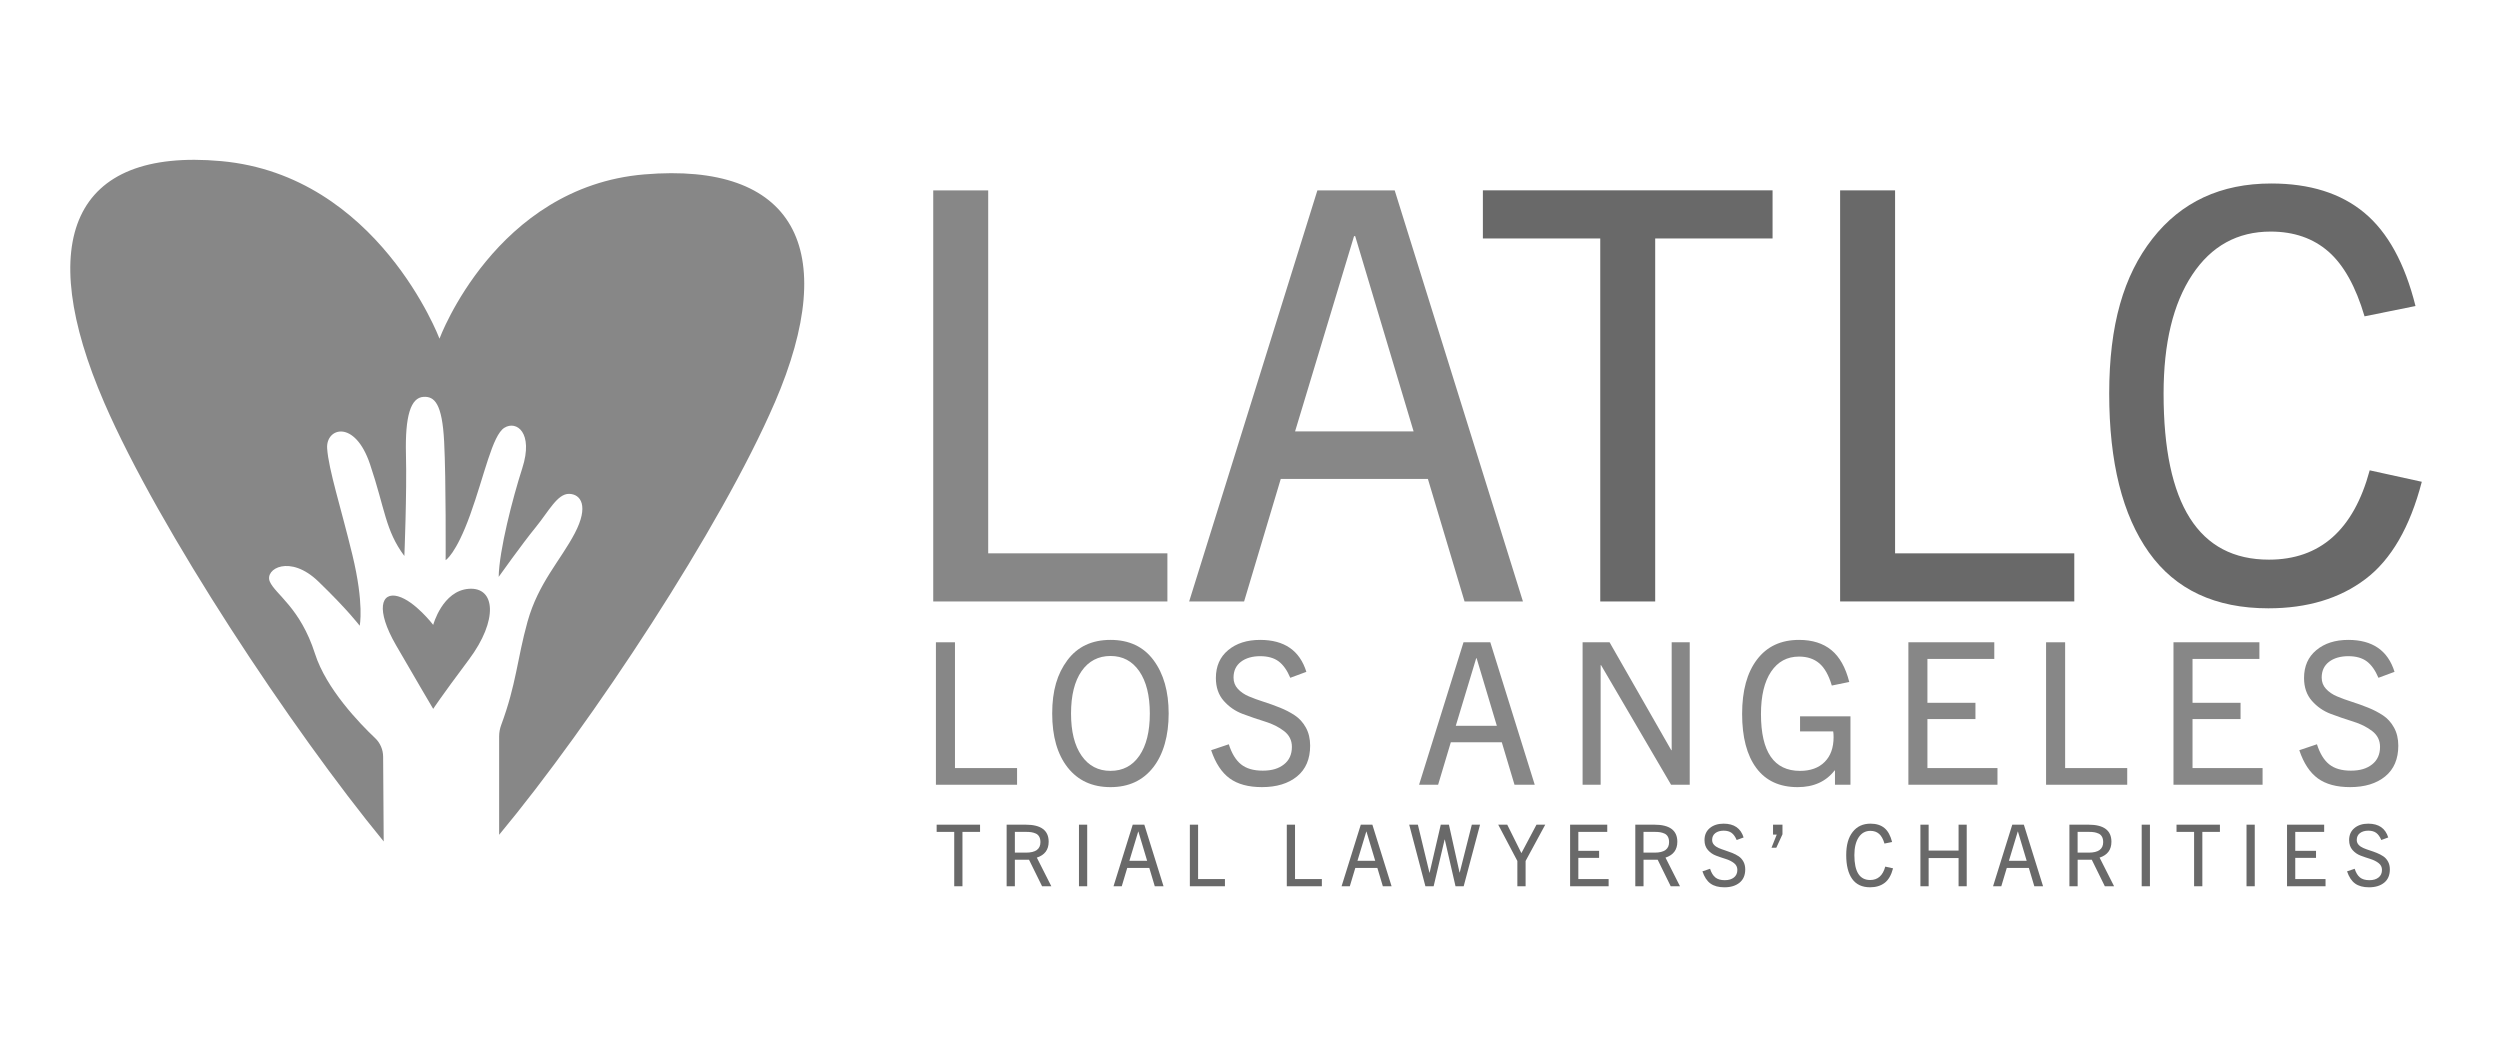 <svg width="191" height="80" viewBox="0 0 191 80" fill="none" xmlns="http://www.w3.org/2000/svg">
<path d="M59.185 30.771C55.106 40.232 45.215 55.265 38.134 63.778V56.256C38.134 55.963 38.188 55.669 38.291 55.391C39.452 52.262 39.511 50.346 40.301 47.502C41.127 44.537 42.826 42.816 43.914 40.74C45.003 38.664 44.383 37.751 43.484 37.731C42.581 37.712 41.925 39.064 40.913 40.302C39.9 41.54 38.099 44.073 38.099 44.073C38.135 42.046 39.169 38.051 39.9 35.779C40.782 33.04 39.45 32.102 38.531 32.684C37.612 33.265 37.012 36.305 35.922 39.326C34.834 42.347 34.046 42.796 34.046 42.796C34.046 42.796 34.084 36.7 33.933 33.752C33.783 30.807 33.186 30.272 32.358 30.32C31.382 30.376 30.942 31.76 31.015 34.724C31.091 37.688 30.893 42.477 30.893 42.477C29.431 40.514 29.431 38.913 28.267 35.459C27.104 32.008 24.885 32.68 24.994 34.26C25.105 35.887 26.049 38.787 26.916 42.366C27.84 46.172 27.48 47.806 27.48 47.806C27.48 47.806 26.605 46.631 24.327 44.43C22.162 42.334 20.199 43.454 20.612 44.43C21.026 45.404 22.94 46.418 24.066 49.945C24.919 52.621 27.472 55.266 28.653 56.385C29.045 56.754 29.267 57.267 29.271 57.806C29.282 59.508 29.306 63.084 29.315 64.287C22.334 55.786 12.172 40.474 7.967 30.77C2.602 18.388 5.536 11.276 16.899 12.309C28.868 13.398 33.577 25.874 33.577 25.874C33.577 25.874 37.855 14.281 49.225 13.324C60.595 12.367 64.31 18.895 59.188 30.771H59.185Z" fill="#878787"/>
<path d="M33.097 54.158C33.097 54.158 33.575 53.399 35.827 50.387C38.078 47.376 37.853 44.843 35.827 44.984C33.801 45.125 33.097 47.742 33.097 47.742C33.097 47.742 31.706 45.924 30.412 45.559C29.117 45.193 28.679 46.561 30.255 49.291C31.83 52.021 33.097 54.159 33.097 54.159V54.158Z" fill="#878787"/>
<path d="M89.19 45.95H71.299V14.544H75.498V42.276H89.189V45.951L89.19 45.95Z" fill="#878787"/>
<path d="M116.353 45.95H111.891L109.091 36.59H97.85L95.05 45.95H90.852L100.649 14.544H106.554L116.352 45.95H116.353ZM103.449 18.043L98.944 32.958H107.999L103.537 18.043H103.449Z" fill="#878787"/>
<path d="M126.458 45.95H122.259V18.217H113.292V14.543H135.424V18.217H126.457V45.949L126.458 45.95Z" fill="#696969"/>
<path d="M158.476 45.95H140.585V14.544H144.784V42.276H158.476V45.951V45.95Z" fill="#696969"/>
<path d="M181.045 35.933L185.026 36.808C184.122 40.278 182.686 42.757 180.717 44.244C178.749 45.731 176.277 46.475 173.303 46.475C169.249 46.475 166.21 45.053 164.182 42.21C162.155 39.367 161.143 35.321 161.143 30.072C161.143 24.822 162.243 21.054 164.445 18.239C166.647 15.425 169.672 14.019 173.521 14.019C176.466 14.019 178.836 14.762 180.629 16.25C182.423 17.737 183.728 20.114 184.544 23.38L180.651 24.168C179.98 21.893 179.061 20.246 177.896 19.224C176.729 18.204 175.256 17.693 173.478 17.693C170.94 17.693 168.942 18.795 167.485 20.996C166.026 23.198 165.298 26.222 165.298 30.072C165.298 38.529 167.981 42.757 173.346 42.757C177.253 42.757 179.82 40.482 181.045 35.933Z" fill="#696969"/>
<path d="M77.704 59.955H71.504V49.071H72.96V58.681H77.704V59.955Z" fill="#878787"/>
<path d="M84.844 60.137C83.45 60.137 82.358 59.636 81.57 58.636C80.783 57.636 80.388 56.261 80.388 54.513C80.388 52.764 80.774 51.479 81.548 50.442C82.32 49.406 83.42 48.888 84.844 48.888C86.269 48.888 87.366 49.406 88.134 50.442C88.902 51.479 89.286 52.835 89.286 54.513C89.286 56.19 88.892 57.623 88.103 58.629C87.316 59.635 86.228 60.137 84.844 60.137ZM82.631 57.734C83.167 58.508 83.905 58.894 84.844 58.894C85.784 58.894 86.519 58.508 87.05 57.734C87.581 56.961 87.847 55.887 87.847 54.513C87.847 53.138 87.578 52.062 87.043 51.284C86.507 50.506 85.774 50.117 84.844 50.117C83.915 50.117 83.167 50.503 82.631 51.276C82.096 52.049 81.827 53.129 81.827 54.513C81.827 55.897 82.095 56.961 82.631 57.734Z" fill="#878787"/>
<path d="M99.806 51.329L98.578 51.784C98.335 51.208 98.037 50.788 97.683 50.525C97.33 50.263 96.86 50.132 96.274 50.132C95.688 50.132 95.177 50.275 94.803 50.563C94.429 50.851 94.242 51.253 94.242 51.769C94.242 52.102 94.351 52.387 94.568 52.625C94.785 52.863 95.066 53.055 95.409 53.202C95.753 53.348 96.132 53.487 96.547 53.618C96.961 53.749 97.375 53.899 97.79 54.065C98.205 54.231 98.584 54.429 98.927 54.656C99.271 54.884 99.552 55.195 99.769 55.589C99.986 55.983 100.095 56.443 100.095 56.968C100.095 57.989 99.761 58.772 99.095 59.317C98.428 59.863 97.533 60.136 96.412 60.136C95.381 60.136 94.559 59.914 93.948 59.469C93.337 59.024 92.865 58.307 92.531 57.316L93.88 56.862C94.102 57.559 94.413 58.07 94.812 58.393C95.212 58.716 95.765 58.878 96.472 58.878C97.18 58.878 97.69 58.719 98.094 58.401C98.499 58.083 98.701 57.635 98.701 57.059C98.701 56.565 98.501 56.163 98.102 55.854C97.702 55.546 97.218 55.303 96.646 55.127C96.075 54.95 95.507 54.755 94.94 54.543C94.374 54.33 93.891 53.997 93.492 53.543C93.092 53.088 92.893 52.506 92.893 51.799C92.893 50.9 93.206 50.19 93.833 49.669C94.459 49.148 95.273 48.888 96.274 48.888C98.124 48.888 99.3 49.701 99.806 51.328V51.329Z" fill="#878787"/>
<path d="M117.254 59.955H115.708L114.738 56.711H110.842L109.872 59.955H108.417L111.812 49.071H113.859L117.254 59.955ZM112.783 50.284L111.221 55.453H114.359L112.813 50.284H112.783Z" fill="#878787"/>
<path d="M129.095 59.955H127.67L122.319 50.814H122.289V59.955H120.91V49.071H122.971L127.686 57.317H127.716V49.071H129.095V59.955Z" fill="#878787"/>
<path d="M141.375 59.955H140.192V58.864H140.162C139.504 59.713 138.564 60.137 137.342 60.137C135.957 60.137 134.904 59.65 134.181 58.674C133.459 57.699 133.098 56.322 133.098 54.543C133.098 52.764 133.476 51.39 134.235 50.389C134.993 49.389 136.064 48.888 137.449 48.888C138.459 48.888 139.28 49.146 139.912 49.662C140.544 50.178 141.001 50.991 141.284 52.103L139.95 52.376C139.718 51.587 139.399 51.022 138.995 50.678C138.591 50.335 138.075 50.163 137.449 50.163C136.539 50.163 135.827 50.547 135.311 51.315C134.795 52.083 134.538 53.165 134.538 54.559C134.538 57.45 135.534 58.895 137.524 58.895C138.322 58.895 138.949 58.667 139.404 58.213C139.859 57.758 140.086 57.127 140.086 56.318C140.086 56.136 140.076 55.989 140.056 55.879H137.524V54.726H141.375V59.957V59.955Z" fill="#878787"/>
<path d="M152.606 59.955H145.8V49.071H152.364V50.344H147.255V53.695H150.924V54.938H147.255V58.682H152.607V59.956L152.606 59.955Z" fill="#878787"/>
<path d="M162.52 59.955H156.32V49.071H157.776V58.681H162.52V59.955Z" fill="#878787"/>
<path d="M172.86 59.955H166.054V49.071H172.618V50.344H167.509V53.695H171.178V54.938H167.509V58.682H172.861V59.956L172.86 59.955Z" fill="#878787"/>
<path d="M182.941 51.329L181.713 51.784C181.47 51.208 181.171 50.788 180.818 50.525C180.464 50.263 179.994 50.132 179.409 50.132C178.823 50.132 178.312 50.275 177.938 50.563C177.564 50.851 177.377 51.253 177.377 51.769C177.377 52.102 177.485 52.387 177.703 52.625C177.92 52.863 178.2 53.055 178.544 53.202C178.888 53.348 179.267 53.487 179.682 53.618C180.096 53.749 180.51 53.899 180.925 54.065C181.339 54.231 181.718 54.429 182.062 54.656C182.406 54.884 182.687 55.195 182.904 55.589C183.121 55.983 183.23 56.443 183.23 56.968C183.23 57.989 182.896 58.772 182.229 59.317C181.562 59.863 180.668 60.136 179.547 60.136C178.516 60.136 177.694 59.914 177.083 59.469C176.472 59.024 175.999 58.307 175.666 57.316L177.015 56.862C177.237 57.559 177.548 58.07 177.947 58.393C178.347 58.716 178.899 58.878 179.607 58.878C180.315 58.878 180.825 58.719 181.229 58.401C181.633 58.083 181.835 57.635 181.835 57.059C181.835 56.565 181.636 56.163 181.237 55.854C180.837 55.546 180.352 55.303 179.781 55.127C179.209 54.95 178.642 54.755 178.076 54.543C177.51 54.33 177.027 53.997 176.628 53.543C176.228 53.088 176.029 52.506 176.029 51.799C176.029 50.9 176.342 50.19 176.969 49.669C177.595 49.148 178.409 48.888 179.41 48.888C181.259 48.888 182.436 49.701 182.942 51.328L182.941 51.329Z" fill="#878787"/>
<path d="M73.532 67.71H72.903V63.556H71.56V63.005H74.876V63.556H73.532V67.71Z" fill="#696969"/>
<path d="M80.322 67.71H79.615L78.618 65.685H77.536V67.71H76.907V63.005H78.362C79.532 63.005 80.118 63.44 80.118 64.31C80.118 64.921 79.817 65.325 79.214 65.522L80.321 67.71H80.322ZM77.536 65.141H78.382C79.121 65.141 79.489 64.875 79.489 64.342C79.489 64.175 79.459 64.037 79.397 63.926C79.336 63.815 79.249 63.733 79.136 63.683C79.022 63.633 78.911 63.599 78.801 63.582C78.692 63.565 78.563 63.556 78.415 63.556H77.536V65.142V65.141Z" fill="#696969"/>
<path d="M83.062 67.71H82.433V63.005H83.062V67.71Z" fill="#696969"/>
<path d="M88.894 67.71H88.225L87.806 66.308H86.121L85.702 67.71H85.073L86.541 63.005H87.426L88.894 67.71ZM86.96 63.529L86.285 65.764H87.641L86.972 63.529H86.959H86.96Z" fill="#696969"/>
<path d="M93.585 67.71H90.905V63.005H91.534V67.16H93.585V67.71Z" fill="#696969"/>
<path d="M100.99 67.71H98.311V63.005H98.94V67.16H100.99V67.71Z" fill="#696969"/>
<path d="M106.318 67.71H105.649L105.23 66.308H103.546L103.126 67.71H102.497L103.965 63.005H104.849L106.317 67.71H106.318ZM104.385 63.529L103.71 65.764H105.066L104.398 63.529H104.384H104.385Z" fill="#696969"/>
<path d="M111.824 67.71H111.201L110.382 64.139H110.369L109.53 67.71H108.901L107.663 63.005H108.325L109.21 66.675H109.223L110.075 63.005H110.698L111.51 66.662H111.523L112.447 63.005H113.076L111.825 67.71H111.824Z" fill="#696969"/>
<path d="M116.555 67.71H115.926V65.778L114.464 63.005H115.153L116.228 65.167H116.241L117.388 63.005H118.057L116.556 65.778V67.71H116.555Z" fill="#696969"/>
<path d="M122.899 67.71H119.956V63.005H122.794V63.556H120.585V65.004H122.171V65.541H120.585V67.16H122.899V67.71Z" fill="#696969"/>
<path d="M128.351 67.71H127.643L126.648 65.685H125.566V67.71H124.937V63.005H126.392C127.562 63.005 128.148 63.44 128.148 64.31C128.148 64.921 127.846 65.325 127.244 65.522L128.351 67.71ZM125.565 65.141H126.411C127.149 65.141 127.518 64.875 127.518 64.342C127.518 64.175 127.488 64.037 127.426 63.926C127.365 63.815 127.278 63.733 127.164 63.683C127.05 63.633 126.939 63.599 126.829 63.582C126.72 63.565 126.591 63.556 126.443 63.556H125.564V65.142L125.565 65.141Z" fill="#696969"/>
<path d="M133.212 63.981L132.682 64.177C132.577 63.928 132.448 63.747 132.295 63.633C132.142 63.52 131.939 63.463 131.686 63.463C131.433 63.463 131.212 63.525 131.05 63.65C130.889 63.775 130.807 63.949 130.807 64.171C130.807 64.315 130.855 64.438 130.948 64.541C131.042 64.644 131.164 64.727 131.312 64.79C131.46 64.854 131.625 64.914 131.803 64.971C131.982 65.027 132.161 65.092 132.341 65.164C132.52 65.236 132.683 65.322 132.832 65.42C132.98 65.519 133.102 65.653 133.195 65.824C133.289 65.994 133.336 66.193 133.336 66.42C133.336 66.861 133.192 67.2 132.904 67.435C132.615 67.671 132.228 67.79 131.744 67.79C131.298 67.79 130.943 67.693 130.679 67.501C130.414 67.31 130.21 66.999 130.066 66.571L130.649 66.374C130.745 66.676 130.879 66.897 131.052 67.037C131.225 67.176 131.464 67.246 131.77 67.246C132.076 67.246 132.296 67.177 132.471 67.04C132.646 66.902 132.734 66.709 132.734 66.46C132.734 66.246 132.648 66.072 132.475 65.939C132.302 65.806 132.092 65.701 131.846 65.624C131.599 65.548 131.352 65.464 131.109 65.372C130.864 65.281 130.655 65.136 130.483 64.94C130.31 64.743 130.224 64.492 130.224 64.186C130.224 63.797 130.359 63.49 130.63 63.265C130.901 63.04 131.252 62.928 131.685 62.928C132.484 62.928 132.993 63.279 133.212 63.983L133.212 63.981Z" fill="#696969"/>
<path d="M135.709 64.768H135.342L135.742 63.766H135.46V63.005H136.181V63.739L135.709 64.768Z" fill="#696969"/>
<path d="M144.033 66.209L144.629 66.341C144.494 66.86 144.279 67.232 143.984 67.454C143.689 67.677 143.319 67.789 142.873 67.789C142.266 67.789 141.81 67.576 141.506 67.15C141.203 66.724 141.051 66.118 141.051 65.332C141.051 64.546 141.216 63.981 141.546 63.559C141.875 63.137 142.329 62.927 142.906 62.927C143.347 62.927 143.702 63.038 143.971 63.261C144.239 63.484 144.434 63.84 144.557 64.329L143.974 64.448C143.874 64.107 143.736 63.86 143.562 63.707C143.387 63.554 143.166 63.477 142.899 63.477C142.52 63.477 142.22 63.643 142.002 63.972C141.784 64.302 141.674 64.756 141.674 65.333C141.674 66.6 142.076 67.233 142.88 67.233C143.465 67.233 143.85 66.892 144.033 66.211V66.209Z" fill="#696969"/>
<path d="M150.257 67.71H149.635V65.555H147.348V67.71H146.719V63.005H147.348V64.984H149.635V63.005H150.257V67.71Z" fill="#696969"/>
<path d="M156.091 67.71H155.422L155.003 66.308H153.319L152.899 67.71H152.27L153.738 63.005H154.622L156.09 67.71H156.091ZM154.157 63.529L153.482 65.764H154.838L154.17 63.529H154.156H154.157Z" fill="#696969"/>
<path d="M161.516 67.71H160.809L159.813 65.685H158.732V67.71H158.103V63.005H159.557C160.728 63.005 161.313 63.44 161.313 64.31C161.313 64.921 161.012 65.325 160.409 65.522L161.516 67.71ZM158.731 65.141H159.576C160.315 65.141 160.683 64.875 160.683 64.342C160.683 64.175 160.653 64.037 160.592 63.926C160.53 63.815 160.443 63.733 160.329 63.683C160.216 63.633 160.104 63.599 159.995 63.582C159.885 63.565 159.757 63.556 159.608 63.556H158.73V65.142L158.731 65.141Z" fill="#696969"/>
<path d="M164.255 67.71H163.625V63.005H164.255V67.71Z" fill="#696969"/>
<path d="M168.259 67.71H167.629V63.556H166.286V63.005H169.602V63.556H168.259V67.71Z" fill="#696969"/>
<path d="M172.263 67.71H171.634V63.005H172.263V67.71Z" fill="#696969"/>
<path d="M177.671 67.71H174.729V63.005H177.566V63.556H175.358V65.004H176.944V65.541H175.358V67.16H177.671V67.71Z" fill="#696969"/>
<path d="M182.462 63.981L181.931 64.177C181.826 63.928 181.697 63.747 181.544 63.633C181.391 63.52 181.188 63.463 180.935 63.463C180.682 63.463 180.461 63.525 180.299 63.65C180.138 63.775 180.056 63.949 180.056 64.171C180.056 64.315 180.104 64.438 180.197 64.541C180.291 64.644 180.413 64.727 180.561 64.79C180.709 64.854 180.874 64.914 181.052 64.971C181.231 65.027 181.41 65.092 181.59 65.164C181.769 65.236 181.933 65.322 182.081 65.42C182.229 65.519 182.351 65.653 182.445 65.824C182.538 65.994 182.585 66.193 182.585 66.42C182.585 66.861 182.441 67.2 182.153 67.435C181.865 67.671 181.477 67.79 180.993 67.79C180.547 67.79 180.192 67.693 179.928 67.501C179.664 67.31 179.459 66.999 179.315 66.571L179.898 66.374C179.994 66.676 180.128 66.897 180.301 67.037C180.474 67.176 180.713 67.246 181.019 67.246C181.325 67.246 181.545 67.177 181.72 67.04C181.895 66.902 181.983 66.709 181.983 66.46C181.983 66.246 181.897 66.072 181.724 65.939C181.551 65.806 181.341 65.701 181.095 65.624C180.848 65.548 180.602 65.464 180.358 65.372C180.113 65.281 179.904 65.136 179.732 64.94C179.559 64.743 179.473 64.492 179.473 64.186C179.473 63.797 179.608 63.49 179.879 63.265C180.15 63.04 180.501 62.928 180.934 62.928C181.733 62.928 182.242 63.279 182.461 63.983L182.462 63.981Z" fill="#696969"/>
</svg>
